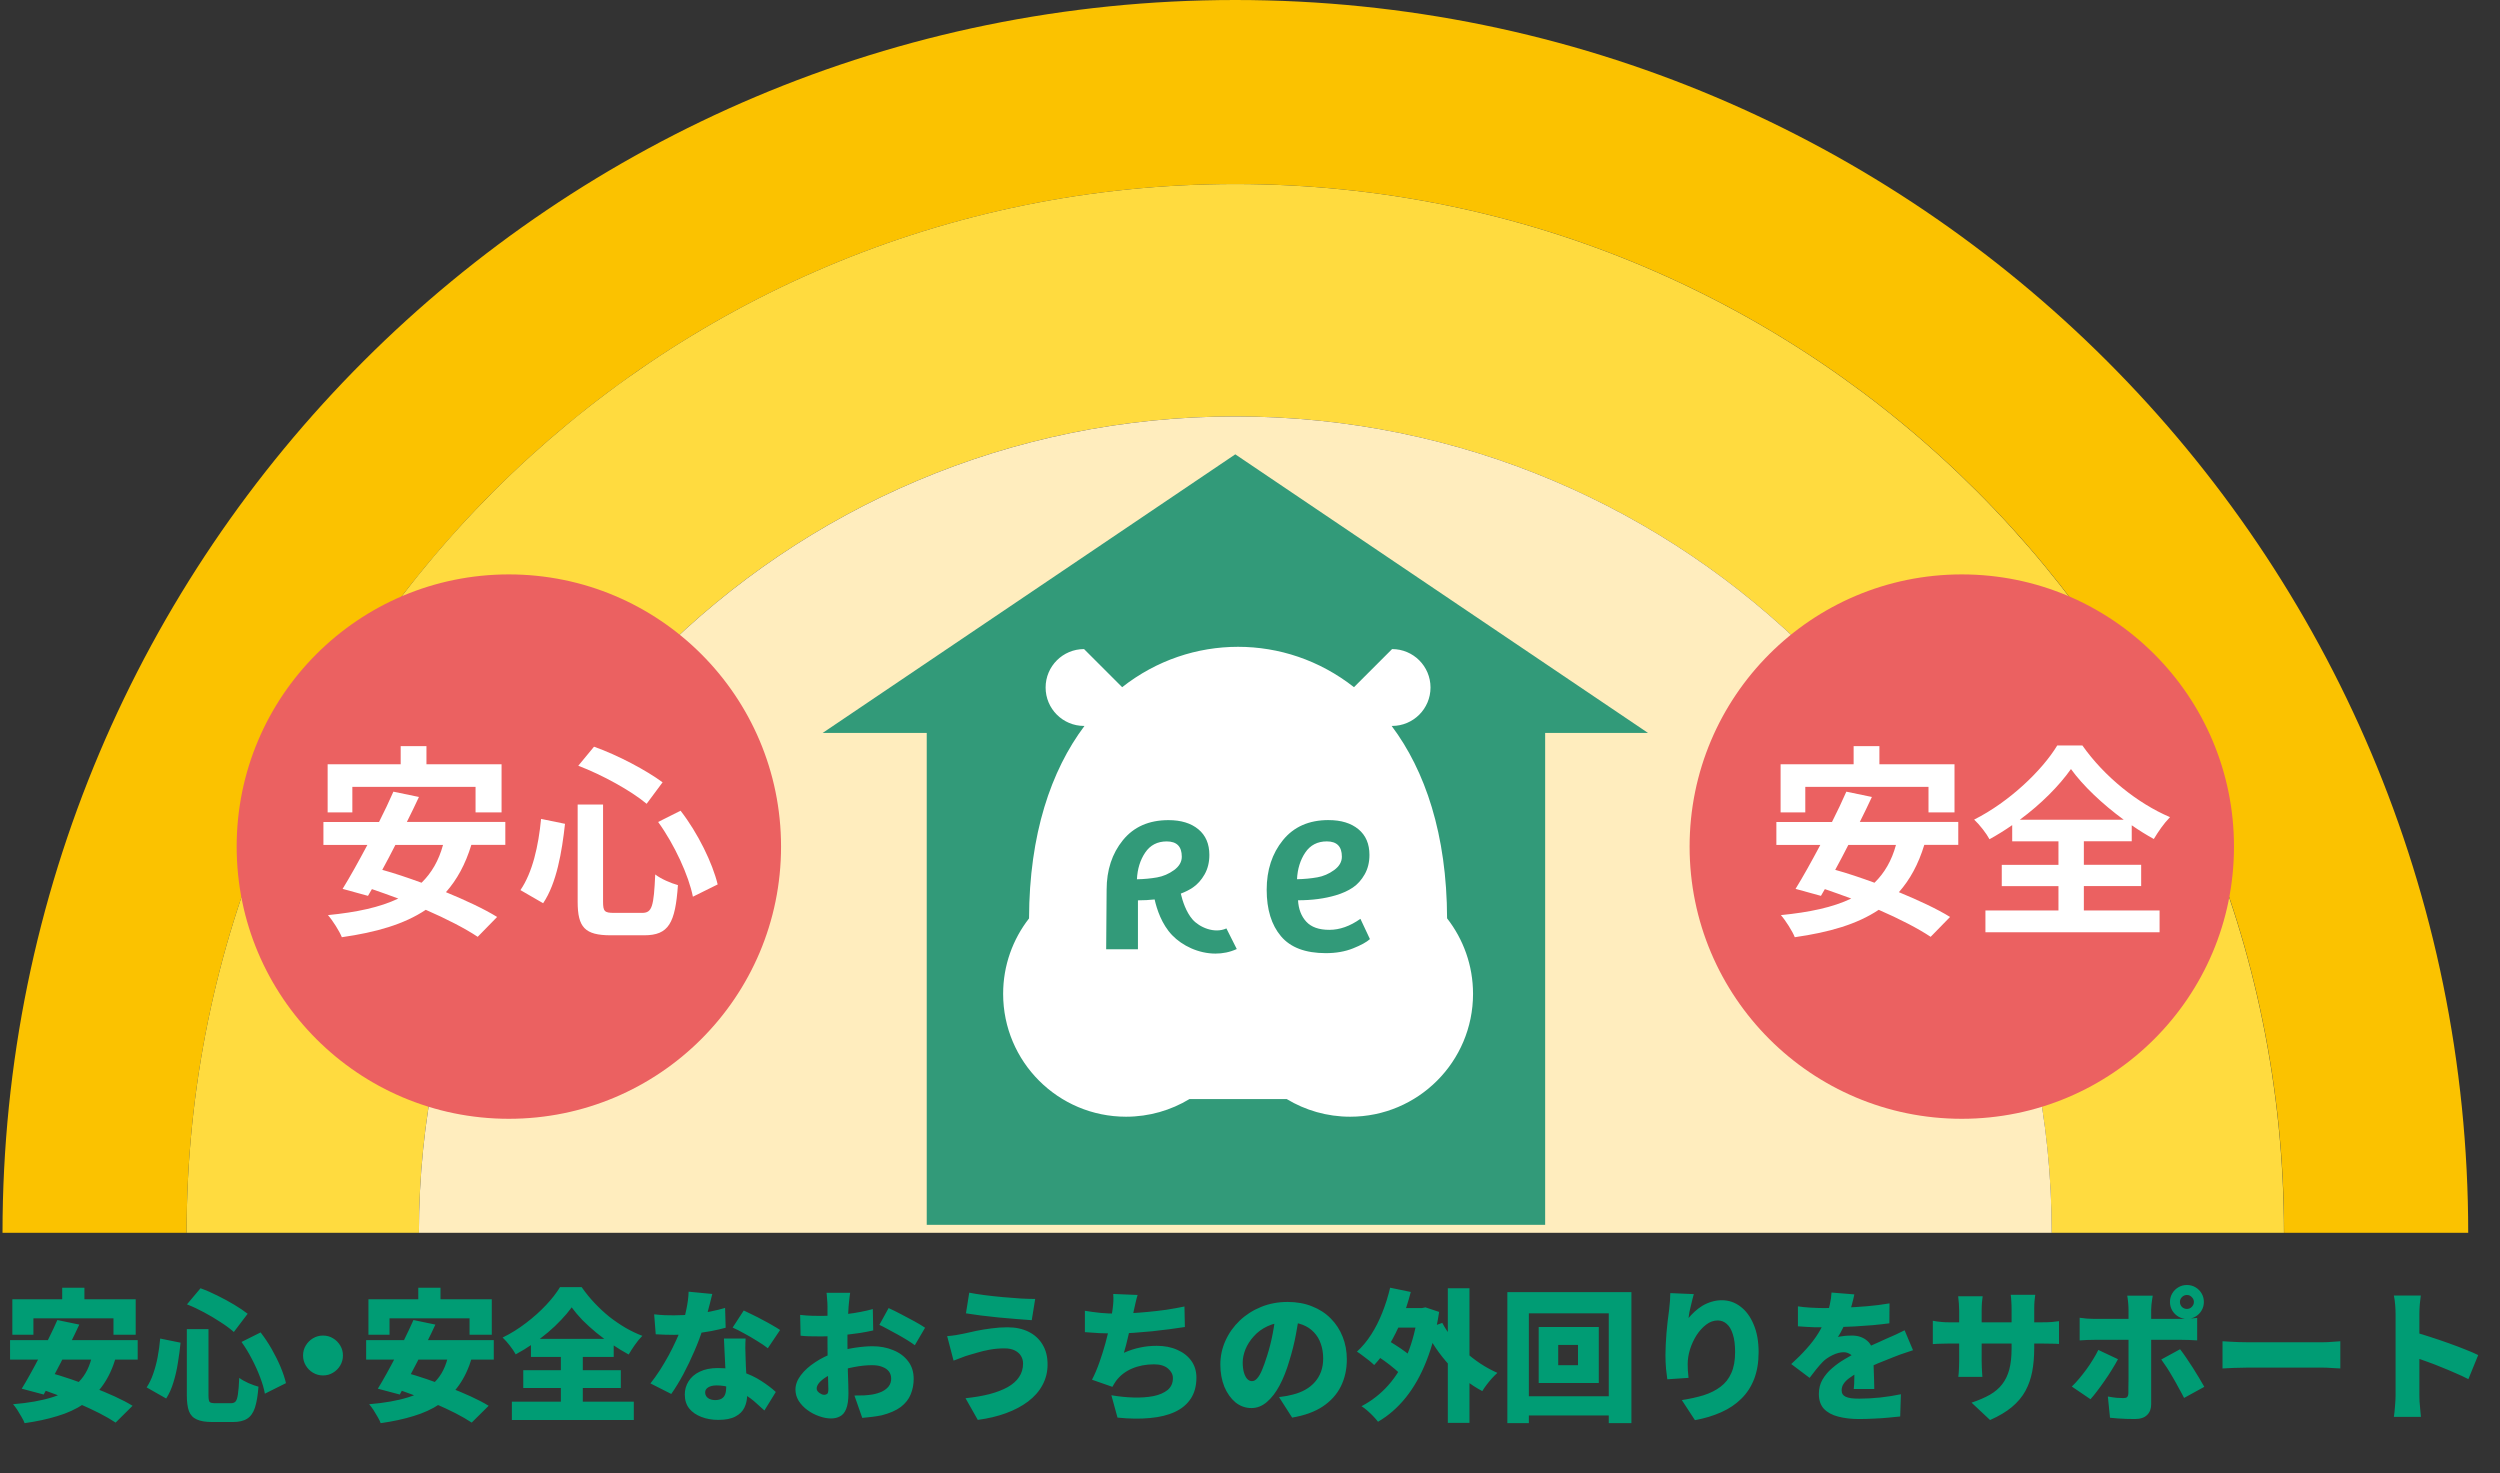 <svg width="509" height="300" viewBox="0 0 509 300" fill="none" xmlns="http://www.w3.org/2000/svg">
<rect x="0" y="0" width="509" height="300" fill="#333333" stroke="none"/>
<path d="M12.663 262.176H17.187V267.802H12.663V262.176ZM2.513 264.525H27.627V271.746H23.103V268.411H6.805V271.746H2.513V264.525ZM11.677 268.759L16.143 269.687C15.582 270.905 14.983 272.152 14.345 273.428C13.726 274.704 13.098 275.98 12.46 277.256C11.822 278.513 11.194 279.711 10.575 280.852C9.976 281.973 9.415 282.998 8.893 283.926L4.427 282.737C4.988 281.828 5.578 280.813 6.196 279.692C6.834 278.551 7.472 277.362 8.11 276.125C8.768 274.868 9.396 273.612 9.995 272.355C10.614 271.098 11.175 269.9 11.677 268.759ZM18.811 275.748L23.596 276.357C22.939 278.58 22.059 280.465 20.957 282.012C19.875 283.559 18.56 284.844 17.013 285.869C15.486 286.894 13.717 287.706 11.706 288.305C9.715 288.924 7.482 289.407 5.007 289.755C4.891 289.407 4.688 288.991 4.398 288.508C4.128 288.025 3.838 287.541 3.528 287.058C3.219 286.594 2.929 286.207 2.658 285.898C5.771 285.647 8.439 285.173 10.662 284.477C12.905 283.781 14.703 282.737 16.056 281.345C17.429 279.953 18.347 278.087 18.811 275.748ZM2.049 272.848H28.033V276.821H2.049V272.848ZM6.863 282.36L9.995 279.431C11.329 279.798 12.77 280.243 14.316 280.765C15.863 281.287 17.41 281.857 18.956 282.476C20.522 283.075 22.001 283.694 23.393 284.332C24.785 284.97 25.984 285.598 26.989 286.217L23.538 289.639C22.649 289.04 21.547 288.402 20.232 287.725C18.937 287.068 17.526 286.41 15.998 285.753C14.471 285.096 12.915 284.477 11.329 283.897C9.763 283.298 8.275 282.785 6.863 282.36ZM38.038 270.615H42.446V284.071C42.446 284.786 42.523 285.241 42.678 285.434C42.833 285.608 43.219 285.695 43.838 285.695C43.974 285.695 44.186 285.695 44.476 285.695C44.766 285.695 45.075 285.695 45.404 285.695C45.752 285.695 46.071 285.695 46.361 285.695C46.651 285.695 46.873 285.695 47.028 285.695C47.453 285.695 47.773 285.569 47.985 285.318C48.198 285.047 48.352 284.545 48.449 283.81C48.565 283.056 48.652 281.964 48.71 280.533C49.194 280.9 49.822 281.258 50.595 281.606C51.368 281.935 52.045 282.176 52.625 282.331C52.49 284.129 52.248 285.56 51.9 286.623C51.552 287.667 51.02 288.411 50.305 288.856C49.609 289.301 48.642 289.523 47.405 289.523C47.231 289.523 46.999 289.523 46.709 289.523C46.438 289.523 46.129 289.523 45.781 289.523C45.453 289.523 45.124 289.523 44.795 289.523C44.467 289.523 44.157 289.523 43.867 289.523C43.596 289.523 43.384 289.523 43.229 289.523C41.876 289.523 40.822 289.349 40.068 289.001C39.314 288.672 38.782 288.112 38.473 287.319C38.183 286.526 38.038 285.444 38.038 284.071V270.615ZM38.067 265.569L40.822 262.292C41.963 262.698 43.123 263.201 44.302 263.8C45.481 264.38 46.603 264.989 47.666 265.627C48.73 266.265 49.648 266.884 50.421 267.483L47.608 271.195C46.873 270.538 45.974 269.871 44.911 269.194C43.867 268.498 42.746 267.831 41.547 267.193C40.368 266.555 39.208 266.014 38.067 265.569ZM32.615 272.529L36.762 273.37C36.627 274.743 36.443 276.125 36.211 277.517C35.998 278.89 35.699 280.195 35.312 281.432C34.945 282.669 34.452 283.771 33.833 284.738L29.86 282.476C30.401 281.645 30.846 280.717 31.194 279.692C31.561 278.648 31.861 277.527 32.093 276.328C32.325 275.11 32.499 273.844 32.615 272.529ZM49.174 273.225L53.06 271.282C53.872 272.326 54.626 273.457 55.322 274.675C56.018 275.893 56.617 277.101 57.12 278.3C57.623 279.499 57.99 280.601 58.222 281.606L53.93 283.752C53.756 282.766 53.437 281.664 52.973 280.446C52.509 279.209 51.949 277.962 51.291 276.705C50.634 275.429 49.928 274.269 49.174 273.225ZM65.762 271.92C66.516 271.92 67.193 272.104 67.792 272.471C68.411 272.838 68.904 273.331 69.271 273.95C69.638 274.549 69.822 275.226 69.822 275.98C69.822 276.715 69.638 277.391 69.271 278.01C68.904 278.629 68.411 279.122 67.792 279.489C67.193 279.856 66.516 280.04 65.762 280.04C65.028 280.04 64.351 279.856 63.732 279.489C63.114 279.122 62.62 278.629 62.253 278.01C61.886 277.391 61.702 276.715 61.702 275.98C61.702 275.226 61.886 274.549 62.253 273.95C62.62 273.331 63.114 272.838 63.732 272.471C64.351 272.104 65.028 271.92 65.762 271.92ZM85.163 262.176H89.687V267.802H85.163V262.176ZM75.013 264.525H100.127V271.746H95.603V268.411H79.305V271.746H75.013V264.525ZM84.177 268.759L88.643 269.687C88.082 270.905 87.483 272.152 86.845 273.428C86.227 274.704 85.598 275.98 84.96 277.256C84.322 278.513 83.694 279.711 83.075 280.852C82.476 281.973 81.915 282.998 81.393 283.926L76.927 282.737C77.488 281.828 78.078 280.813 78.696 279.692C79.334 278.551 79.972 277.362 80.61 276.125C81.267 274.868 81.896 273.612 82.495 272.355C83.114 271.098 83.674 269.9 84.177 268.759ZM91.311 275.748L96.096 276.357C95.439 278.58 94.559 280.465 93.457 282.012C92.374 283.559 91.06 284.844 89.513 285.869C87.986 286.894 86.217 287.706 84.206 288.305C82.215 288.924 79.982 289.407 77.507 289.755C77.391 289.407 77.188 288.991 76.898 288.508C76.627 288.025 76.338 287.541 76.028 287.058C75.719 286.594 75.429 286.207 75.158 285.898C78.271 285.647 80.939 285.173 83.162 284.477C85.405 283.781 87.203 282.737 88.556 281.345C89.929 279.953 90.847 278.087 91.311 275.748ZM74.549 272.848H100.533V276.821H74.549V272.848ZM79.363 282.36L82.495 279.431C83.829 279.798 85.269 280.243 86.816 280.765C88.363 281.287 89.909 281.857 91.456 282.476C93.022 283.075 94.501 283.694 95.893 284.332C97.285 284.97 98.484 285.598 99.489 286.217L96.038 289.639C95.149 289.04 94.047 288.402 92.732 287.725C91.437 287.068 90.025 286.41 88.498 285.753C86.971 285.096 85.415 284.477 83.829 283.897C82.263 283.298 80.775 282.785 79.363 282.36ZM116.396 266.178C115.797 267.009 115.082 267.86 114.25 268.73C113.438 269.6 112.539 270.451 111.553 271.282C110.567 272.113 109.523 272.906 108.421 273.66C107.319 274.414 106.179 275.11 104.999 275.748C104.729 275.245 104.332 274.656 103.81 273.979C103.288 273.302 102.795 272.751 102.331 272.326C103.994 271.514 105.579 270.528 107.087 269.368C108.615 268.208 109.978 266.99 111.176 265.714C112.375 264.438 113.322 263.22 114.018 262.06H118.426C119.219 263.201 120.089 264.274 121.036 265.279C121.984 266.284 122.979 267.212 124.023 268.063C125.087 268.894 126.189 269.648 127.329 270.325C128.47 270.982 129.62 271.533 130.78 271.978C130.239 272.519 129.736 273.128 129.272 273.805C128.808 274.462 128.383 275.12 127.996 275.777C126.894 275.178 125.783 274.501 124.661 273.747C123.54 272.993 122.457 272.191 121.413 271.34C120.389 270.489 119.441 269.629 118.571 268.759C117.721 267.87 116.996 267.009 116.396 266.178ZM106.536 278.967H126.401V282.592H106.536V278.967ZM108.102 272.587H124.951V276.27H108.102V272.587ZM104.216 285.376H129.04V289.117H104.216V285.376ZM114.192 274.269H118.658V287.464H114.192V274.269ZM133.187 267.599C133.864 267.676 134.579 267.734 135.333 267.773C136.107 267.792 136.735 267.802 137.218 267.802C138.494 267.802 139.77 267.734 141.046 267.599C142.342 267.444 143.55 267.251 144.671 267.019C145.812 266.787 146.798 266.545 147.629 266.294L147.745 270.325C146.991 270.538 146.034 270.76 144.874 270.992C143.714 271.205 142.467 271.388 141.133 271.543C139.819 271.698 138.523 271.775 137.247 271.775C136.648 271.775 136.039 271.765 135.42 271.746C134.821 271.727 134.183 271.698 133.506 271.659L133.187 267.599ZM145.019 263.452C144.903 263.974 144.739 264.631 144.526 265.424C144.333 266.217 144.111 267.067 143.859 267.976C143.608 268.865 143.337 269.755 143.047 270.644C142.622 272.036 142.061 273.525 141.365 275.11C140.689 276.695 139.944 278.252 139.132 279.779C138.32 281.287 137.499 282.631 136.667 283.81L132.433 281.664C133.091 280.833 133.738 279.924 134.376 278.938C135.014 277.933 135.614 276.918 136.174 275.893C136.735 274.849 137.228 273.853 137.653 272.906C138.098 271.959 138.456 271.108 138.726 270.354C139.113 269.252 139.442 268.044 139.712 266.729C140.002 265.414 140.167 264.167 140.205 262.988L145.019 263.452ZM151.805 272.529C151.767 273.148 151.747 273.805 151.747 274.501C151.767 275.178 151.786 275.874 151.805 276.589C151.825 276.995 151.844 277.536 151.863 278.213C151.902 278.87 151.941 279.576 151.979 280.33C152.018 281.065 152.047 281.761 152.066 282.418C152.105 283.075 152.124 283.588 152.124 283.955C152.124 284.922 151.941 285.792 151.573 286.565C151.206 287.338 150.597 287.947 149.746 288.392C148.896 288.856 147.726 289.088 146.237 289.088C144.961 289.088 143.811 288.885 142.786 288.479C141.762 288.092 140.94 287.522 140.321 286.768C139.722 285.995 139.422 285.047 139.422 283.926C139.422 282.959 139.674 282.07 140.176 281.258C140.679 280.427 141.433 279.769 142.438 279.286C143.444 278.783 144.691 278.532 146.179 278.532C147.919 278.532 149.524 278.783 150.993 279.286C152.482 279.769 153.806 280.388 154.966 281.142C156.146 281.896 157.141 282.65 157.953 283.404L155.633 287.174C155.131 286.71 154.551 286.188 153.893 285.608C153.236 285.009 152.492 284.448 151.66 283.926C150.848 283.385 149.959 282.94 148.992 282.592C148.026 282.244 146.991 282.07 145.889 282.07C145.174 282.07 144.604 282.205 144.178 282.476C143.772 282.727 143.569 283.066 143.569 283.491C143.569 283.955 143.753 284.332 144.12 284.622C144.507 284.912 145 285.057 145.599 285.057C146.179 285.057 146.634 284.951 146.962 284.738C147.291 284.525 147.523 284.226 147.658 283.839C147.794 283.433 147.861 282.959 147.861 282.418C147.861 282.051 147.842 281.471 147.803 280.678C147.765 279.885 147.716 279.006 147.658 278.039C147.62 277.053 147.571 276.077 147.513 275.11C147.475 274.124 147.436 273.264 147.397 272.529H151.805ZM156.329 274.501C155.749 274.037 155.024 273.544 154.154 273.022C153.304 272.481 152.424 271.968 151.515 271.485C150.626 270.982 149.843 270.586 149.166 270.296L151.428 266.816C151.95 267.048 152.55 267.338 153.226 267.686C153.922 268.015 154.618 268.372 155.314 268.759C156.03 269.126 156.697 269.494 157.315 269.861C157.934 270.209 158.437 270.518 158.823 270.789L156.329 274.501ZM173.091 263.22C173.053 263.394 173.014 263.665 172.975 264.032C172.937 264.38 172.898 264.738 172.859 265.105C172.821 265.472 172.792 265.782 172.772 266.033C172.734 266.69 172.695 267.338 172.656 267.976C172.637 268.595 172.618 269.213 172.598 269.832C172.579 270.451 172.56 271.069 172.54 271.688C172.54 272.307 172.54 272.935 172.54 273.573C172.54 274.385 172.55 275.294 172.569 276.299C172.589 277.285 172.608 278.271 172.627 279.257C172.666 280.224 172.695 281.103 172.714 281.896C172.734 282.689 172.743 283.288 172.743 283.694C172.743 285.047 172.589 286.101 172.279 286.855C171.989 287.59 171.574 288.092 171.032 288.363C170.51 288.653 169.901 288.798 169.205 288.798C168.432 288.798 167.62 288.643 166.769 288.334C165.919 288.044 165.126 287.628 164.391 287.087C163.676 286.565 163.086 285.946 162.622 285.231C162.178 284.516 161.955 283.742 161.955 282.911C161.955 281.925 162.323 280.949 163.057 279.982C163.792 279.015 164.768 278.136 165.986 277.343C167.204 276.531 168.529 275.883 169.959 275.4C171.255 274.955 172.589 274.627 173.961 274.414C175.353 274.201 176.581 274.095 177.644 274.095C179.172 274.095 180.564 274.356 181.82 274.878C183.096 275.381 184.111 276.125 184.865 277.111C185.639 278.097 186.025 279.305 186.025 280.736C186.025 281.857 185.822 282.911 185.416 283.897C185.03 284.864 184.363 285.714 183.415 286.449C182.468 287.164 181.163 287.735 179.5 288.16C178.824 288.295 178.157 288.402 177.499 288.479C176.842 288.556 176.194 288.624 175.556 288.682L173.961 284.129C174.657 284.129 175.315 284.119 175.933 284.1C176.552 284.061 177.103 284.003 177.586 283.926C178.34 283.791 179.007 283.588 179.587 283.317C180.167 283.027 180.622 282.669 180.95 282.244C181.279 281.799 181.443 281.287 181.443 280.707C181.443 280.127 181.289 279.634 180.979 279.228C180.67 278.822 180.225 278.513 179.645 278.3C179.085 278.068 178.398 277.952 177.586 277.952C176.407 277.952 175.179 278.078 173.903 278.329C172.647 278.561 171.477 278.88 170.394 279.286C169.582 279.595 168.867 279.943 168.248 280.33C167.63 280.717 167.146 281.113 166.798 281.519C166.45 281.925 166.276 282.321 166.276 282.708C166.276 282.882 166.325 283.046 166.421 283.201C166.537 283.356 166.673 283.491 166.827 283.607C167.001 283.723 167.175 283.82 167.349 283.897C167.523 283.955 167.678 283.984 167.813 283.984C168.026 283.984 168.219 283.926 168.393 283.81C168.567 283.675 168.654 283.356 168.654 282.853C168.654 282.37 168.635 281.645 168.596 280.678C168.577 279.711 168.548 278.619 168.509 277.401C168.49 276.164 168.48 274.936 168.48 273.718C168.48 272.906 168.48 272.113 168.48 271.34C168.48 270.567 168.48 269.851 168.48 269.194C168.48 268.517 168.48 267.918 168.48 267.396C168.48 266.855 168.48 266.41 168.48 266.062C168.48 265.849 168.471 265.559 168.451 265.192C168.432 264.805 168.403 264.428 168.364 264.061C168.345 263.674 168.316 263.394 168.277 263.22H173.091ZM180.921 266.323C181.695 266.671 182.555 267.096 183.502 267.599C184.45 268.082 185.358 268.566 186.228 269.049C187.098 269.532 187.804 269.958 188.345 270.325L186.257 273.892C185.909 273.621 185.426 273.293 184.807 272.906C184.189 272.519 183.512 272.123 182.777 271.717C182.062 271.311 181.366 270.934 180.689 270.586C180.032 270.219 179.481 269.938 179.036 269.745L180.921 266.323ZM162.912 267.715C163.802 267.812 164.585 267.87 165.261 267.889C165.957 267.908 166.566 267.918 167.088 267.918C167.862 267.918 168.703 267.889 169.611 267.831C170.539 267.754 171.477 267.657 172.424 267.541C173.372 267.425 174.3 267.28 175.208 267.106C176.117 266.932 176.948 266.739 177.702 266.526L177.789 270.876C176.939 271.069 176.03 271.243 175.063 271.398C174.097 271.533 173.13 271.659 172.163 271.775C171.216 271.872 170.317 271.949 169.466 272.007C168.616 272.065 167.871 272.094 167.233 272.094C166.189 272.094 165.348 272.084 164.71 272.065C164.072 272.046 163.502 272.007 162.999 271.949L162.912 267.715ZM208.297 277.604C208.297 277.063 208.162 276.56 207.891 276.096C207.621 275.632 207.205 275.255 206.644 274.965C206.084 274.675 205.368 274.53 204.498 274.53C203.474 274.53 202.478 274.617 201.511 274.791C200.564 274.965 199.713 275.168 198.959 275.4C198.205 275.613 197.606 275.787 197.161 275.922C196.755 276.038 196.262 276.212 195.682 276.444C195.102 276.657 194.59 276.85 194.145 277.024L192.84 272.036C193.382 271.997 193.971 271.93 194.609 271.833C195.247 271.717 195.808 271.611 196.291 271.514C197.026 271.34 197.857 271.156 198.785 270.963C199.713 270.77 200.719 270.605 201.801 270.47C202.884 270.315 203.996 270.238 205.136 270.238C206.76 270.238 208.181 270.538 209.399 271.137C210.617 271.736 211.565 272.597 212.241 273.718C212.937 274.839 213.285 276.193 213.285 277.778C213.285 279.325 212.937 280.736 212.241 282.012C211.565 283.269 210.588 284.38 209.312 285.347C208.056 286.294 206.557 287.087 204.817 287.725C203.077 288.363 201.163 288.817 199.075 289.088L196.581 284.68C198.399 284.487 200.032 284.206 201.482 283.839C202.932 283.452 204.16 282.979 205.165 282.418C206.19 281.838 206.963 281.152 207.485 280.359C208.027 279.566 208.297 278.648 208.297 277.604ZM197.335 263.191C198.205 263.365 199.24 263.529 200.438 263.684C201.637 263.839 202.874 263.974 204.15 264.09C205.446 264.206 206.673 264.303 207.833 264.38C208.993 264.438 209.97 264.467 210.762 264.467L210.066 268.788C209.196 268.73 208.172 268.653 206.992 268.556C205.813 268.459 204.585 268.353 203.309 268.237C202.053 268.102 200.844 267.966 199.684 267.831C198.524 267.676 197.519 267.531 196.668 267.396L197.335 263.191ZM231.613 263.655C231.439 264.235 231.294 264.796 231.178 265.337C231.082 265.859 230.966 266.381 230.83 266.903C230.734 267.367 230.627 267.879 230.511 268.44C230.395 268.981 230.27 269.552 230.134 270.151C229.999 270.731 229.864 271.33 229.728 271.949C229.593 272.548 229.448 273.148 229.293 273.747C229.139 274.327 228.984 274.888 228.829 275.429C229.97 274.926 231.072 274.569 232.135 274.356C233.199 274.124 234.32 274.008 235.499 274.008C237.085 274.008 238.477 274.279 239.675 274.82C240.893 275.342 241.85 276.086 242.546 277.053C243.242 278.02 243.59 279.16 243.59 280.475C243.59 282.157 243.213 283.578 242.459 284.738C241.705 285.898 240.623 286.807 239.211 287.464C237.8 288.121 236.108 288.537 234.136 288.711C232.164 288.904 229.96 288.875 227.524 288.624L226.277 284.071C227.824 284.342 229.342 284.496 230.83 284.535C232.319 284.574 233.663 284.477 234.861 284.245C236.06 283.994 237.017 283.578 237.732 282.998C238.448 282.399 238.805 281.596 238.805 280.591C238.805 279.856 238.477 279.209 237.819 278.648C237.162 278.068 236.205 277.778 234.948 277.778C233.305 277.778 231.807 278.068 230.453 278.648C229.119 279.228 228.046 280.059 227.234 281.142C227.099 281.335 226.973 281.529 226.857 281.722C226.741 281.896 226.616 282.109 226.48 282.36L222.333 280.91C222.875 279.866 223.377 278.687 223.841 277.372C224.305 276.057 224.721 274.733 225.088 273.399C225.456 272.046 225.755 270.779 225.987 269.6C226.239 268.421 226.413 267.444 226.509 266.671C226.606 265.975 226.664 265.395 226.683 264.931C226.703 264.467 226.693 263.974 226.654 263.452L231.613 263.655ZM220.883 266.874C221.908 267.048 222.981 267.193 224.102 267.309C225.224 267.406 226.248 267.454 227.176 267.454C228.104 267.454 229.119 267.425 230.221 267.367C231.323 267.309 232.483 267.222 233.701 267.106C234.939 266.99 236.186 266.845 237.442 266.671C238.699 266.478 239.936 266.255 241.154 266.004L241.241 270.18C240.371 270.315 239.356 270.46 238.196 270.615C237.056 270.77 235.838 270.915 234.542 271.05C233.266 271.166 231.99 271.272 230.714 271.369C229.458 271.446 228.288 271.485 227.205 271.485C226.026 271.485 224.895 271.466 223.812 271.427C222.749 271.369 221.773 271.301 220.883 271.224V266.874ZM264.615 267.077C264.403 268.546 264.142 270.112 263.832 271.775C263.523 273.438 263.088 275.178 262.527 276.995C261.967 278.928 261.3 280.62 260.526 282.07C259.753 283.52 258.883 284.651 257.916 285.463C256.969 286.275 255.925 286.681 254.784 286.681C253.586 286.681 252.503 286.294 251.536 285.521C250.589 284.728 249.835 283.665 249.274 282.331C248.733 280.978 248.462 279.479 248.462 277.836C248.462 276.115 248.81 274.491 249.506 272.964C250.202 271.417 251.169 270.054 252.406 268.875C253.644 267.696 255.094 266.768 256.756 266.091C258.419 265.414 260.217 265.076 262.15 265.076C264.006 265.076 265.669 265.376 267.138 265.975C268.627 266.555 269.893 267.377 270.937 268.44C272.001 269.503 272.813 270.75 273.373 272.181C273.934 273.592 274.214 275.12 274.214 276.763C274.214 278.793 273.808 280.63 272.996 282.273C272.184 283.897 270.957 285.26 269.313 286.362C267.67 287.445 265.592 288.199 263.078 288.624L260.41 284.448C261.029 284.371 261.551 284.293 261.976 284.216C262.402 284.119 262.827 284.023 263.252 283.926C264.18 283.694 265.021 283.365 265.775 282.94C266.529 282.515 267.177 281.993 267.718 281.374C268.26 280.755 268.675 280.05 268.965 279.257C269.255 278.445 269.4 277.565 269.4 276.618C269.4 275.497 269.236 274.482 268.907 273.573C268.598 272.664 268.124 271.881 267.486 271.224C266.868 270.567 266.104 270.064 265.195 269.716C264.287 269.368 263.243 269.194 262.063 269.194C260.555 269.194 259.231 269.465 258.09 270.006C256.969 270.528 256.031 271.214 255.277 272.065C254.523 272.896 253.953 273.786 253.566 274.733C253.199 275.68 253.015 276.56 253.015 277.372C253.015 278.203 253.102 278.909 253.276 279.489C253.45 280.05 253.673 280.475 253.943 280.765C254.233 281.055 254.552 281.2 254.9 281.2C255.287 281.2 255.645 281.007 255.973 280.62C256.321 280.233 256.65 279.663 256.959 278.909C257.288 278.136 257.626 277.188 257.974 276.067C258.419 274.694 258.796 273.215 259.105 271.63C259.415 270.025 259.637 268.459 259.772 266.932L264.615 267.077ZM282.943 266.323H289.874V270.296H282.943V266.323ZM294.775 262.292H299.183V289.697H294.775V262.292ZM279.724 275.661L281.812 272.471C282.489 272.838 283.204 273.264 283.958 273.747C284.732 274.23 285.457 274.723 286.133 275.226C286.829 275.729 287.38 276.202 287.786 276.647L285.553 280.243C285.167 279.779 284.645 279.276 283.987 278.735C283.33 278.174 282.624 277.623 281.87 277.082C281.116 276.541 280.401 276.067 279.724 275.661ZM283.03 262.176L287.235 263.046C286.733 265.018 286.104 266.932 285.35 268.788C284.596 270.625 283.746 272.326 282.798 273.892C281.87 275.439 280.865 276.782 279.782 277.923C279.531 277.672 279.193 277.372 278.767 277.024C278.342 276.676 277.897 276.338 277.433 276.009C276.989 275.661 276.602 275.39 276.273 275.197C277.337 274.23 278.303 273.07 279.173 271.717C280.043 270.364 280.797 268.875 281.435 267.251C282.093 265.608 282.624 263.916 283.03 262.176ZM293.644 269.339C294.186 270.364 294.853 271.379 295.645 272.384C296.438 273.37 297.318 274.308 298.284 275.197C299.27 276.086 300.314 276.898 301.416 277.633C302.538 278.368 303.688 278.996 304.867 279.518C304.539 279.808 304.171 280.175 303.765 280.62C303.379 281.045 303.011 281.49 302.663 281.954C302.315 282.418 302.025 282.843 301.793 283.23C300.556 282.573 299.377 281.799 298.255 280.91C297.134 280.001 296.071 279.006 295.065 277.923C294.079 276.84 293.171 275.69 292.339 274.472C291.508 273.235 290.754 271.959 290.077 270.644L293.644 269.339ZM288.714 266.323H289.497L290.222 266.178L293.006 267.106C292.446 270.837 291.585 274.163 290.425 277.082C289.285 279.982 287.883 282.466 286.22 284.535C284.558 286.604 282.673 288.247 280.565 289.465C280.333 289.156 280.014 288.788 279.608 288.363C279.222 287.957 278.806 287.561 278.361 287.174C277.936 286.807 277.549 286.517 277.201 286.304C279.27 285.221 281.087 283.8 282.653 282.041C284.219 280.282 285.515 278.174 286.539 275.719C287.564 273.244 288.289 270.422 288.714 267.251V266.323ZM317.25 273.834V277.952H321.281V273.834H317.25ZM313.277 270.18H325.515V281.577H313.277V270.18ZM306.897 263.075H332.156V289.755H327.545V267.396H311.276V289.755H306.897V263.075ZM309.391 284.274H330.155V288.189H309.391V284.274ZM344.858 263.481C344.781 263.732 344.694 264.061 344.597 264.467C344.501 264.873 344.394 265.308 344.278 265.772C344.162 266.236 344.056 266.7 343.959 267.164C343.882 267.609 343.824 268.005 343.785 268.353C344.172 267.889 344.597 267.444 345.061 267.019C345.525 266.594 346.038 266.207 346.598 265.859C347.178 265.511 347.797 265.24 348.454 265.047C349.112 264.834 349.817 264.728 350.571 264.728C351.963 264.728 353.22 265.153 354.341 266.004C355.482 266.855 356.381 268.073 357.038 269.658C357.715 271.224 358.053 273.099 358.053 275.284C358.053 277.353 357.754 279.17 357.154 280.736C356.555 282.302 355.685 283.646 354.544 284.767C353.423 285.888 352.06 286.807 350.455 287.522C348.87 288.237 347.082 288.779 345.09 289.146L342.422 285.057C344.046 284.806 345.525 284.477 346.859 284.071C348.193 283.646 349.334 283.075 350.281 282.36C351.248 281.645 351.983 280.717 352.485 279.576C353.007 278.435 353.268 277.005 353.268 275.284C353.268 273.815 353.114 272.606 352.804 271.659C352.514 270.712 352.099 270.006 351.557 269.542C351.035 269.078 350.426 268.846 349.73 268.846C348.899 268.846 348.116 269.126 347.381 269.687C346.647 270.248 345.989 270.973 345.409 271.862C344.849 272.751 344.404 273.718 344.075 274.762C343.766 275.787 343.611 276.782 343.611 277.749C343.611 278.058 343.621 278.445 343.64 278.909C343.66 279.354 343.708 279.895 343.785 280.533L339.464 280.823C339.387 280.262 339.3 279.547 339.203 278.677C339.126 277.788 339.087 276.85 339.087 275.864C339.087 275.187 339.107 274.482 339.145 273.747C339.184 273.012 339.232 272.258 339.29 271.485C339.348 270.712 339.426 269.919 339.522 269.107C339.619 268.276 339.725 267.444 339.841 266.613C339.919 265.994 339.977 265.385 340.015 264.786C340.054 264.167 340.073 263.665 340.073 263.278L344.858 263.481ZM377.541 263.539C377.445 264.061 377.28 264.747 377.048 265.598C376.836 266.449 376.517 267.415 376.091 268.498C375.821 269.117 375.521 269.764 375.192 270.441C374.864 271.118 374.535 271.707 374.206 272.21C374.4 272.152 374.67 272.104 375.018 272.065C375.366 272.007 375.724 271.968 376.091 271.949C376.478 271.93 376.807 271.92 377.077 271.92C378.334 271.92 379.378 272.287 380.209 273.022C381.041 273.757 381.456 274.849 381.456 276.299C381.456 276.705 381.456 277.188 381.456 277.749C381.476 278.29 381.495 278.861 381.514 279.46C381.534 280.059 381.553 280.649 381.572 281.229C381.592 281.809 381.601 282.331 381.601 282.795H377.425C377.464 282.486 377.493 282.128 377.512 281.722C377.532 281.316 377.541 280.881 377.541 280.417C377.561 279.953 377.57 279.499 377.57 279.054C377.59 278.609 377.599 278.184 377.599 277.778C377.599 276.811 377.358 276.164 376.874 275.835C376.41 275.487 375.917 275.313 375.395 275.313C374.661 275.313 373.887 275.516 373.075 275.922C372.283 276.309 371.635 276.753 371.132 277.256C370.707 277.701 370.272 278.194 369.827 278.735C369.402 279.257 368.938 279.856 368.435 280.533L364.694 277.72C365.854 276.676 366.889 275.642 367.797 274.617C368.725 273.592 369.528 272.539 370.204 271.456C370.881 270.354 371.442 269.204 371.886 268.005C372.157 267.232 372.379 266.429 372.553 265.598C372.747 264.747 372.863 263.935 372.901 263.162L377.541 263.539ZM366.057 265.975C366.792 266.091 367.652 266.178 368.638 266.236C369.624 266.294 370.504 266.323 371.277 266.323C372.534 266.323 373.926 266.294 375.453 266.236C377 266.178 378.566 266.081 380.151 265.946C381.756 265.811 383.274 265.617 384.704 265.366L384.675 269.426C383.651 269.561 382.529 269.687 381.311 269.803C380.093 269.9 378.856 269.987 377.599 270.064C376.343 270.122 375.144 270.17 374.003 270.209C372.882 270.228 371.896 270.238 371.045 270.238C370.659 270.238 370.175 270.238 369.595 270.238C369.015 270.219 368.416 270.19 367.797 270.151C367.179 270.112 366.599 270.074 366.057 270.035V265.975ZM389.489 274.907C389.161 275.004 388.755 275.139 388.271 275.313C387.788 275.468 387.305 275.632 386.821 275.806C386.338 275.98 385.913 276.144 385.545 276.299C384.656 276.647 383.593 277.072 382.355 277.575C381.137 278.078 379.861 278.667 378.527 279.344C377.696 279.769 377.019 280.185 376.497 280.591C375.975 280.978 375.589 281.374 375.337 281.78C375.086 282.167 374.96 282.592 374.96 283.056C374.96 283.365 375.018 283.626 375.134 283.839C375.27 284.052 375.473 284.226 375.743 284.361C376.033 284.496 376.41 284.603 376.874 284.68C377.338 284.738 377.909 284.767 378.585 284.767C379.881 284.767 381.292 284.69 382.819 284.535C384.347 284.361 385.748 284.139 387.024 283.868L386.879 288.392C386.299 288.469 385.526 288.547 384.559 288.624C383.612 288.721 382.607 288.788 381.543 288.827C380.48 288.885 379.465 288.914 378.498 288.914C376.913 288.914 375.502 288.75 374.264 288.421C373.046 288.112 372.08 287.59 371.364 286.855C370.668 286.101 370.32 285.086 370.32 283.81C370.32 282.727 370.562 281.761 371.045 280.91C371.548 280.04 372.196 279.267 372.988 278.59C373.781 277.894 374.641 277.275 375.569 276.734C376.497 276.173 377.396 275.68 378.266 275.255C379.156 274.791 379.929 274.414 380.586 274.124C381.244 273.815 381.853 273.544 382.413 273.312C382.974 273.061 383.525 272.809 384.066 272.558C384.704 272.287 385.323 272.017 385.922 271.746C386.541 271.456 387.16 271.156 387.778 270.847L389.489 274.907ZM414.168 274.472C414.168 276.193 414.033 277.778 413.762 279.228C413.492 280.659 413.028 281.983 412.37 283.201C411.713 284.4 410.795 285.492 409.615 286.478C408.455 287.445 406.976 288.324 405.178 289.117L401.408 285.579C402.858 285.096 404.096 284.564 405.12 283.984C406.164 283.385 407.005 282.669 407.643 281.838C408.301 280.987 408.784 279.982 409.093 278.822C409.403 277.643 409.557 276.231 409.557 274.588V266.497C409.557 265.898 409.538 265.366 409.499 264.902C409.48 264.419 409.441 263.993 409.383 263.626H414.371C414.333 263.993 414.284 264.419 414.226 264.902C414.188 265.366 414.168 265.898 414.168 266.497V274.472ZM403.67 263.916C403.632 264.264 403.583 264.689 403.525 265.192C403.487 265.675 403.467 266.226 403.467 266.845V277.053C403.467 277.517 403.477 277.962 403.496 278.387C403.516 278.793 403.535 279.16 403.554 279.489C403.574 279.798 403.593 280.079 403.612 280.33H398.711C398.75 280.079 398.779 279.798 398.798 279.489C398.818 279.16 398.837 278.793 398.856 278.387C398.876 277.962 398.885 277.517 398.885 277.053V266.816C398.885 266.333 398.866 265.859 398.827 265.395C398.789 264.912 398.74 264.419 398.682 263.916H403.67ZM393.52 268.904C393.752 268.943 394.023 268.991 394.332 269.049C394.642 269.088 394.999 269.126 395.405 269.165C395.811 269.204 396.275 269.223 396.797 269.223H415.705C416.556 269.223 417.223 269.204 417.706 269.165C418.209 269.126 418.712 269.068 419.214 268.991V273.631C418.808 273.592 418.335 273.573 417.793 273.573C417.252 273.554 416.566 273.544 415.734 273.544H396.797C396.275 273.544 395.821 273.554 395.434 273.573C395.048 273.573 394.7 273.583 394.39 273.602C394.1 273.621 393.81 273.641 393.52 273.66V268.904ZM443.835 265.076C443.835 265.463 443.971 265.801 444.241 266.091C444.531 266.362 444.87 266.497 445.256 266.497C445.643 266.497 445.972 266.362 446.242 266.091C446.532 265.801 446.677 265.463 446.677 265.076C446.677 264.689 446.532 264.361 446.242 264.09C445.972 263.8 445.643 263.655 445.256 263.655C444.87 263.655 444.531 263.8 444.241 264.09C443.971 264.361 443.835 264.689 443.835 265.076ZM441.805 265.076C441.805 264.438 441.96 263.858 442.269 263.336C442.579 262.814 442.994 262.398 443.516 262.089C444.038 261.78 444.618 261.625 445.256 261.625C445.894 261.625 446.474 261.78 446.996 262.089C447.518 262.398 447.934 262.814 448.243 263.336C448.553 263.858 448.707 264.438 448.707 265.076C448.707 265.714 448.553 266.294 448.243 266.816C447.934 267.338 447.518 267.754 446.996 268.063C446.474 268.372 445.894 268.527 445.256 268.527C444.618 268.527 444.038 268.372 443.516 268.063C442.994 267.754 442.579 267.338 442.269 266.816C441.96 266.294 441.805 265.714 441.805 265.076ZM438.296 263.8C438.277 263.935 438.238 264.177 438.18 264.525C438.122 264.873 438.074 265.24 438.035 265.627C437.997 266.014 437.977 266.342 437.977 266.613C437.977 267.212 437.977 267.87 437.977 268.585C437.977 269.3 437.977 270.016 437.977 270.731C437.977 271.446 437.977 272.113 437.977 272.732C437.977 273.119 437.977 273.65 437.977 274.327C437.977 275.004 437.977 275.767 437.977 276.618C437.977 277.449 437.977 278.319 437.977 279.228C437.977 280.137 437.977 281.026 437.977 281.896C437.977 282.747 437.977 283.53 437.977 284.245C437.977 284.941 437.977 285.511 437.977 285.956C437.977 286.845 437.697 287.561 437.136 288.102C436.595 288.643 435.764 288.914 434.642 288.914C434.062 288.914 433.482 288.904 432.902 288.885C432.342 288.866 431.781 288.837 431.22 288.798C430.679 288.759 430.138 288.711 429.596 288.653L429.161 284.332C429.78 284.448 430.37 284.535 430.93 284.593C431.51 284.632 431.974 284.651 432.322 284.651C432.69 284.651 432.941 284.583 433.076 284.448C433.231 284.293 433.318 284.032 433.337 283.665C433.337 283.53 433.337 283.201 433.337 282.679C433.357 282.157 433.366 281.529 433.366 280.794C433.366 280.04 433.366 279.247 433.366 278.416C433.366 277.565 433.366 276.753 433.366 275.98C433.366 275.207 433.366 274.53 433.366 273.95C433.366 273.37 433.366 272.964 433.366 272.732C433.366 272.384 433.366 271.843 433.366 271.108C433.366 270.373 433.366 269.59 433.366 268.759C433.366 267.928 433.366 267.203 433.366 266.584C433.366 266.178 433.337 265.685 433.279 265.105C433.221 264.506 433.163 264.071 433.105 263.8H438.296ZM423.419 268.295C423.864 268.353 424.357 268.411 424.898 268.469C425.459 268.508 425.962 268.527 426.406 268.527C426.658 268.527 427.131 268.527 427.827 268.527C428.523 268.527 429.355 268.527 430.321 268.527C431.288 268.527 432.332 268.527 433.453 268.527C434.575 268.527 435.696 268.527 436.817 268.527C437.958 268.527 439.021 268.527 440.007 268.527C441.013 268.527 441.883 268.527 442.617 268.527C443.352 268.527 443.884 268.527 444.212 268.527C444.657 268.527 445.189 268.508 445.807 268.469C446.426 268.43 446.938 268.382 447.344 268.324V272.906C446.861 272.867 446.329 272.838 445.749 272.819C445.169 272.8 444.667 272.79 444.241 272.79C443.913 272.79 443.381 272.79 442.646 272.79C441.931 272.79 441.071 272.79 440.065 272.79C439.079 272.79 438.026 272.79 436.904 272.79C435.783 272.79 434.662 272.79 433.54 272.79C432.419 272.79 431.365 272.79 430.379 272.79C429.413 272.79 428.581 272.79 427.885 272.79C427.189 272.79 426.696 272.79 426.406 272.79C425.981 272.79 425.478 272.8 424.898 272.819C424.338 272.838 423.845 272.867 423.419 272.906V268.295ZM431.22 276.734C430.872 277.391 430.457 278.107 429.973 278.88C429.509 279.634 429.007 280.398 428.465 281.171C427.943 281.925 427.431 282.631 426.928 283.288C426.445 283.926 426.01 284.458 425.623 284.883L421.824 282.302C422.308 281.838 422.801 281.306 423.303 280.707C423.806 280.108 424.299 279.479 424.782 278.822C425.266 278.165 425.71 277.498 426.116 276.821C426.542 276.144 426.909 275.487 427.218 274.849L431.22 276.734ZM443.864 274.704C444.232 275.168 444.638 275.729 445.082 276.386C445.527 277.024 445.981 277.71 446.445 278.445C446.909 279.16 447.344 279.866 447.75 280.562C448.156 281.239 448.504 281.838 448.794 282.36L444.676 284.622C444.348 283.965 443.98 283.278 443.574 282.563C443.188 281.828 442.782 281.103 442.356 280.388C441.95 279.673 441.544 279.006 441.138 278.387C440.732 277.768 440.365 277.237 440.036 276.792L443.864 274.704ZM452.506 273.08C452.893 273.099 453.386 273.128 453.985 273.167C454.604 273.206 455.232 273.235 455.87 273.254C456.508 273.273 457.059 273.283 457.523 273.283C458.123 273.283 458.79 273.283 459.524 273.283C460.278 273.283 461.071 273.283 461.902 273.283C462.734 273.283 463.575 273.283 464.425 273.283C465.295 273.283 466.146 273.283 466.977 273.283C467.809 273.283 468.601 273.283 469.355 273.283C470.109 273.283 470.786 273.283 471.385 273.283C472.004 273.283 472.516 273.283 472.922 273.283C473.58 273.283 474.227 273.254 474.865 273.196C475.523 273.138 476.064 273.099 476.489 273.08V278.619C476.122 278.6 475.581 278.571 474.865 278.532C474.169 278.474 473.522 278.445 472.922 278.445C472.516 278.445 472.004 278.445 471.385 278.445C470.767 278.445 470.08 278.445 469.326 278.445C468.572 278.445 467.78 278.445 466.948 278.445C466.117 278.445 465.266 278.445 464.396 278.445C463.546 278.445 462.705 278.445 461.873 278.445C461.042 278.445 460.249 278.445 459.495 278.445C458.761 278.445 458.103 278.445 457.523 278.445C456.692 278.445 455.793 278.464 454.826 278.503C453.879 278.542 453.106 278.58 452.506 278.619V273.08ZM487.741 284.1C487.741 283.675 487.741 283.037 487.741 282.186C487.741 281.316 487.741 280.33 487.741 279.228C487.741 278.126 487.741 276.985 487.741 275.806C487.741 274.607 487.741 273.457 487.741 272.355C487.741 271.253 487.741 270.277 487.741 269.426C487.741 268.575 487.741 267.947 487.741 267.541C487.741 266.961 487.712 266.323 487.654 265.627C487.596 264.931 487.509 264.312 487.393 263.771H492.874C492.816 264.312 492.749 264.902 492.671 265.54C492.613 266.178 492.584 266.845 492.584 267.541C492.584 267.947 492.584 268.575 492.584 269.426C492.584 270.277 492.584 271.253 492.584 272.355C492.584 273.457 492.584 274.598 492.584 275.777C492.584 276.956 492.584 278.107 492.584 279.228C492.584 280.33 492.584 281.316 492.584 282.186C492.584 283.037 492.584 283.675 492.584 284.1C492.584 284.351 492.594 284.748 492.613 285.289C492.652 285.811 492.7 286.362 492.758 286.942C492.816 287.522 492.865 288.034 492.903 288.479H487.393C487.49 287.86 487.567 287.126 487.625 286.275C487.703 285.424 487.741 284.699 487.741 284.1ZM491.54 271.224C492.507 271.475 493.599 271.804 494.817 272.21C496.035 272.597 497.263 273.012 498.5 273.457C499.738 273.902 500.888 274.337 501.951 274.762C503.034 275.187 503.904 275.564 504.561 275.893L502.56 280.794C501.748 280.369 500.859 279.953 499.892 279.547C498.945 279.122 497.978 278.716 496.992 278.329C496.026 277.923 495.069 277.556 494.121 277.227C493.193 276.879 492.333 276.57 491.54 276.299V271.224Z" fill="#009C74"/>
<g clip-path="url(#clip0_2571_5359)">
<path d="M251.504 0C112.896 0 0.512 112.387 0.512 251H37.999C37.999 133.068 133.592 37.473 251.52 37.473C369.448 37.473 465.041 133.068 465.041 251H502.528C502.512 112.387 390.129 0 251.504 0Z" fill="#FBC200"/>
<path d="M251.505 84.786C343.301 84.786 417.713 159.2 417.713 251H465.01C465.01 133.068 369.417 37.472 251.489 37.472C133.561 37.472 37.999 133.083 37.999 251H85.296C85.296 159.2 159.708 84.786 251.505 84.786Z" fill="#FFDB3F"/>
<path d="M251.505 84.786C159.708 84.786 85.296 159.2 85.296 251H417.729C417.729 159.2 343.317 84.786 251.52 84.786H251.505Z" fill="#FFEDBE"/>
<path d="M103.602 227.788C134.209 227.788 159.021 202.976 159.021 172.368C159.021 141.76 134.209 116.948 103.602 116.948C72.995 116.948 48.184 141.76 48.184 172.368C48.184 202.976 72.995 227.788 103.602 227.788Z" fill="#EB6161"/>
<path d="M95.964 172.025C94.761 175.976 93.043 179.1 90.794 181.647C94.839 183.318 98.588 185.067 101.212 186.692L97.26 190.737C94.714 189.035 90.887 187.067 86.686 185.239C82.265 188.191 76.595 189.816 69.598 190.816C69.145 189.644 67.724 187.395 66.771 186.317C72.597 185.739 77.345 184.739 81.094 182.943C79.266 182.271 77.47 181.615 75.721 181.022L74.924 182.396L69.754 180.975C71.254 178.554 73.003 175.399 74.799 172.025H65.849V167.354H77.173C78.251 165.23 79.251 163.105 80.094 161.184L85.296 162.262C84.546 163.886 83.718 165.589 82.843 167.339H102.883V172.009H95.964V172.025ZM71.753 165.402H66.708V155.608H81.578V151.906H86.826V155.608H102.118V165.402H96.823V160.2H71.738V165.402H71.753ZM80.5 172.025C79.626 173.774 78.704 175.477 77.829 177.101C80.375 177.804 83.078 178.726 85.827 179.725C87.873 177.726 89.326 175.227 90.2 172.025H80.5Z" fill="white"/>
<path d="M115.035 167.729C114.41 173.431 113.332 179.819 110.583 183.896L105.96 181.225C108.412 177.648 109.631 172.275 110.162 166.729L115.035 167.729ZM122.782 163.777V183.568C122.782 185.567 123.079 185.864 125.032 185.864H130.733C132.779 185.864 133.107 184.568 133.404 178.038C134.575 178.96 136.653 179.835 138.027 180.21C137.48 187.957 136.153 190.425 131.154 190.425H124.36C119.065 190.425 117.612 188.801 117.612 183.599V163.809H122.782V163.777ZM120.955 152.031C125.875 153.78 131.623 156.858 134.903 159.279L131.654 163.652C128.452 160.981 122.657 157.779 117.737 155.905L120.939 152.031H120.955ZM138.574 165.074C142.119 169.65 145.072 175.742 146.118 180.069L141.073 182.568C140.245 178.32 137.324 171.947 133.997 167.354L138.574 165.058V165.074Z" fill="white"/>
<path d="M399.422 227.788C430.029 227.788 454.841 202.976 454.841 172.368C454.841 141.76 430.029 116.948 399.422 116.948C368.816 116.948 344.004 141.76 344.004 172.368C344.004 202.976 368.816 227.788 399.422 227.788Z" fill="#EB6161"/>
<path d="M391.784 172.025C390.581 175.977 388.863 179.101 386.614 181.647C390.66 183.318 394.408 185.068 397.032 186.692L393.081 190.738C390.535 189.035 386.708 187.067 382.506 185.239C378.086 188.192 372.416 189.816 365.418 190.816C364.965 189.644 363.544 187.395 362.591 186.317C368.417 185.739 373.165 184.74 376.914 182.943C375.087 182.272 373.29 181.616 371.541 181.022L370.744 182.397L365.574 180.975C367.074 178.554 368.823 175.399 370.619 172.025H361.669V167.354H372.994C374.071 165.23 375.071 163.106 375.915 161.184L381.116 162.262C380.366 163.887 379.538 165.589 378.664 167.339H398.704V172.009H391.784V172.025ZM367.574 165.402H362.529V155.608H377.398V151.906H382.647V155.608H397.938V165.402H392.643V160.2H367.558V165.402H367.574ZM376.321 172.025C375.446 173.774 374.524 175.477 373.65 177.101C376.196 177.804 378.898 178.726 381.647 179.726C383.693 177.726 385.146 175.227 386.02 172.025H376.321Z" fill="white"/>
<path d="M424.273 185.364H439.69V189.816H404.233V185.364H419.103V180.413H407.56V176.086H419.103V171.29H409.684V167.995C408.185 169.041 406.639 169.994 405.061 170.869C404.436 169.697 403.062 167.916 401.937 166.87C409.06 163.293 415.776 156.873 418.853 151.781H423.976C428.428 158.107 435.222 163.574 441.814 166.37C440.518 167.698 439.44 169.291 438.518 170.822C437.019 169.994 435.519 169.072 434.02 168.026V171.275H424.273V176.07H435.941V180.397H424.273V185.349V185.364ZM432.395 166.901C428.069 163.73 424.07 159.95 421.649 156.576C419.275 159.95 415.573 163.699 411.231 166.901H432.395Z" fill="white"/>
<path d="M314.593 139.363H188.683V249.376H314.593V139.363Z" fill="#329A79"/>
<path d="M251.505 92.502L167.502 149.219H335.523L251.505 92.502Z" fill="#329A79"/>
</g>
<path fill-rule="evenodd" clip-rule="evenodd" d="M294.627 186.989C294.583 169.864 290.15 156.871 283.34 147.801H283.428C287.747 147.801 291.253 144.3 291.253 139.976C291.253 135.652 287.752 132.152 283.428 132.152L275.67 139.91C268.635 134.385 260.35 131.691 252.07 131.691C243.79 131.691 235.504 134.385 228.47 139.91L220.711 132.152C216.393 132.152 212.886 135.652 212.886 139.976C212.886 144.3 216.387 147.801 220.711 147.801H220.799C213.984 156.871 209.556 169.864 209.512 186.989C206.209 191.231 204.239 196.553 204.239 202.348C204.239 216.164 215.438 227.363 229.254 227.363C233.984 227.363 238.401 226.052 242.176 223.769H261.974C265.743 226.046 270.166 227.363 274.896 227.363C288.712 227.363 299.911 216.164 299.911 202.348C299.911 196.559 297.936 191.231 294.638 186.989H294.627ZM270.501 166.972C273.052 166.972 275.077 167.592 276.575 168.833C278.073 170.073 278.819 171.817 278.819 174.062C278.819 175.56 278.495 176.877 277.848 178.018C277.2 179.159 276.405 180.048 275.45 180.696C274.495 181.343 273.343 181.87 271.982 182.276C269.705 182.956 267.137 183.296 264.278 183.296C264.383 185.102 264.942 186.556 265.963 187.659C266.984 188.767 268.547 189.316 270.654 189.316C272.761 189.316 274.874 188.57 276.981 187.072L278.918 191.203C278.238 191.818 277.091 192.443 275.472 193.091C273.859 193.738 272.01 194.062 269.936 194.062C265.787 194.062 262.742 192.915 260.805 190.616C258.868 188.323 257.897 185.168 257.897 181.151C257.897 177.134 259 173.771 261.211 171.049C263.422 168.328 266.517 166.967 270.495 166.967L270.501 166.972ZM268.18 178.632C269.42 178.413 270.567 177.919 271.626 177.151C272.679 176.383 273.206 175.477 273.206 174.418C273.206 172.344 272.185 171.307 270.144 171.307C268.24 171.307 266.775 172.064 265.754 173.579C264.734 175.093 264.174 176.904 264.07 179.011C265.568 178.978 266.934 178.852 268.18 178.627V178.632ZM242.802 187.204C244.19 188.79 247.241 190.145 249.699 189.026V189.031L251.806 193.223C250.396 193.871 248.92 194.151 247.471 194.151C244.02 194.151 240.711 192.548 238.654 190.408C236.519 188.181 235.526 185.113 235.082 183.127C234.001 183.248 232.87 183.308 231.685 183.308V193.273H225.216L225.309 181.163C225.309 177.152 226.412 173.782 228.623 171.061C230.835 168.339 233.929 166.979 237.907 166.979C240.459 166.979 242.484 167.599 243.982 168.839C245.48 170.079 246.226 171.824 246.226 174.068C246.226 175.566 245.902 176.883 245.255 178.024C244.607 179.165 243.806 180.054 242.857 180.702C242.154 181.179 241.337 181.591 240.41 181.936C240.761 183.467 241.501 185.711 242.802 187.204ZM233.161 173.585C232.14 175.099 231.581 176.91 231.477 179.017V179.023C232.975 178.99 234.346 178.858 235.586 178.639C236.832 178.414 237.979 177.92 239.032 177.157C240.086 176.389 240.613 175.478 240.613 174.424C240.613 172.35 239.592 171.313 237.551 171.313C235.641 171.313 234.182 172.071 233.161 173.585Z" fill="white"/>
<defs>
<clipPath id="clip0_2571_5359">
<rect width="502" height="251" fill="white" transform="translate(0.512)"/>
</clipPath>
</defs>
</svg>
